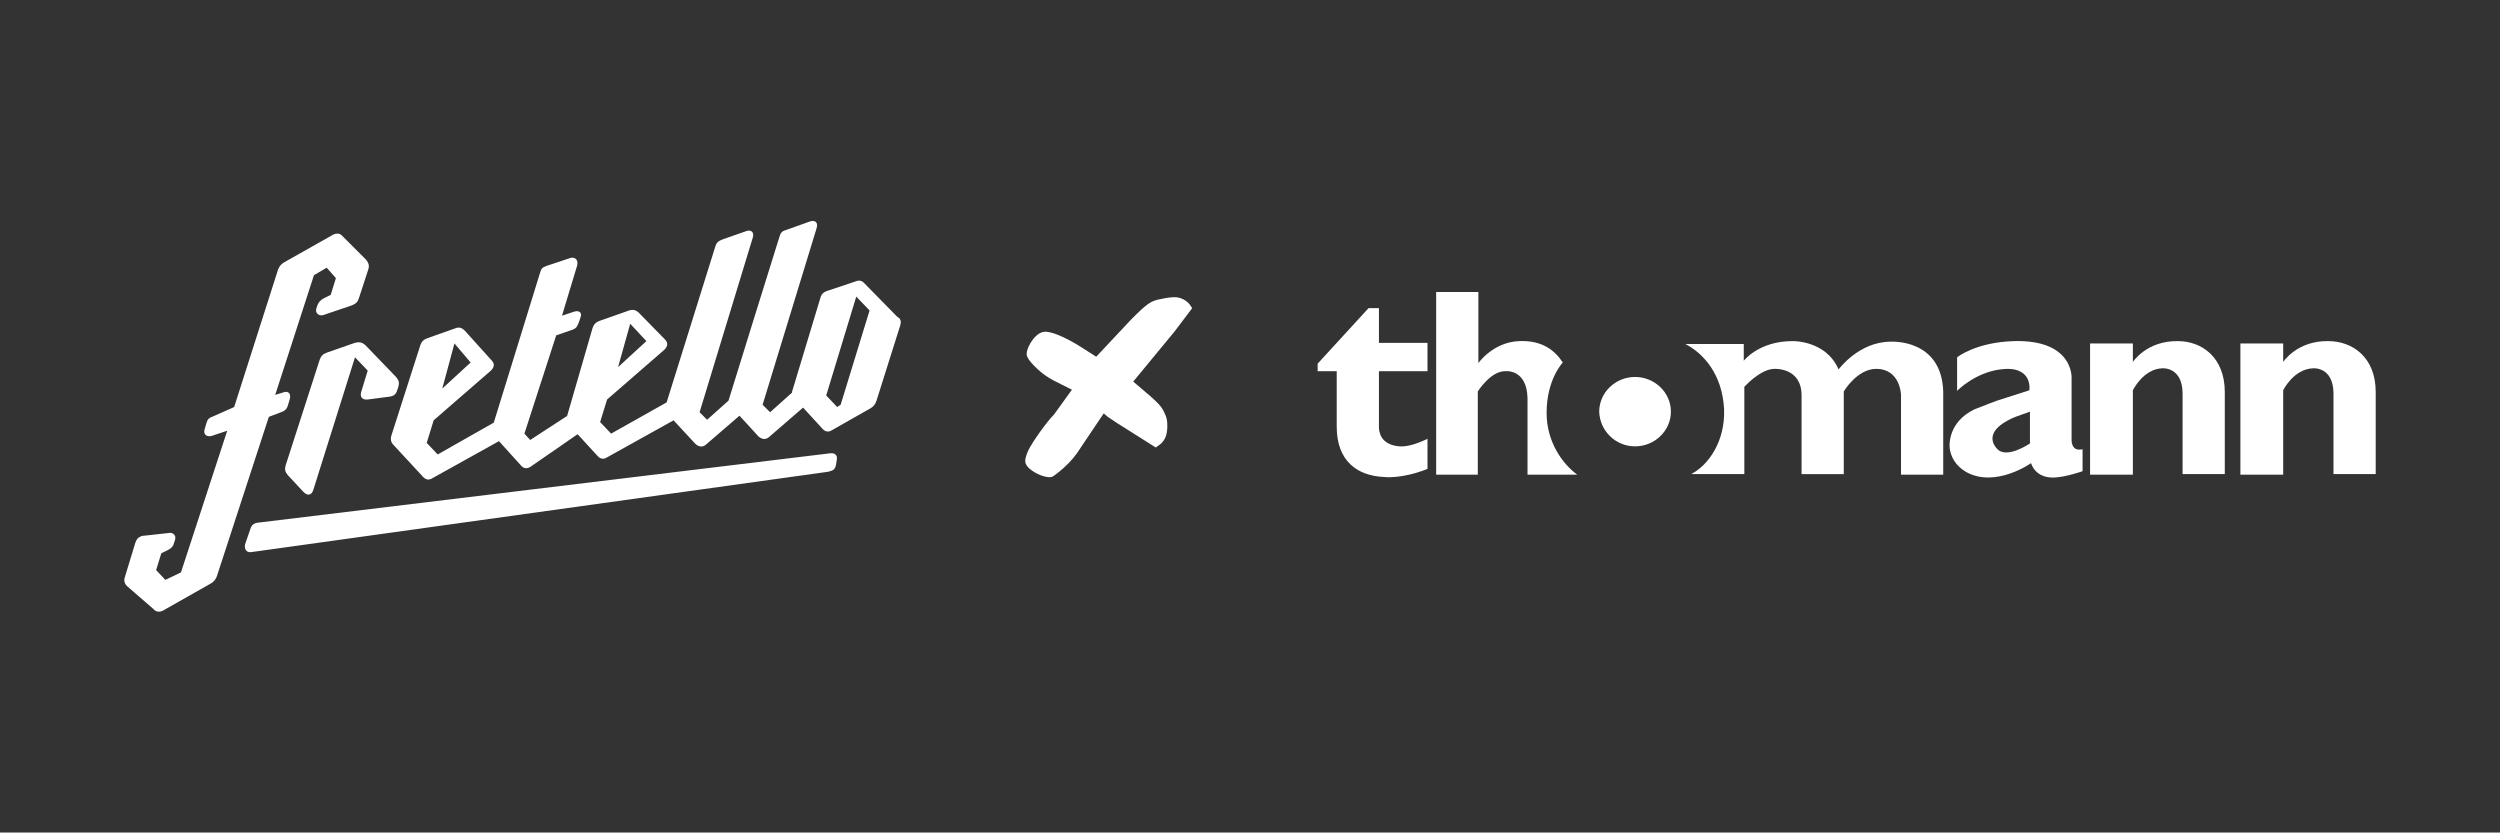 <?xml version="1.0" encoding="utf-8"?>
<!-- Generator: Adobe Illustrator 27.0.0, SVG Export Plug-In . SVG Version: 6.00 Build 0)  -->
<svg version="1.1" xmlns="http://www.w3.org/2000/svg" xmlns:xlink="http://www.w3.org/1999/xlink" x="0px" y="0px"
	 viewBox="0 0 432.4 144" style="enable-background:new 0 0 432.4 144;" xml:space="preserve">
<rect x="0" y="0" width="432.4" height="144" fill="#333333" stroke="none"/>
<style type="text/css">
	.st0{fill-rule:evenodd;clip-rule:evenodd;fill:#FFFFFF;}
	.st1{fill:#FFFFFF;}
</style>
<g id="Layer_1">
	<path class="st0" d="M48.6,71.3c0.6-0.2,1-0.5,1.2-1.2l0.3-1c0.3-1-0.2-1.6-1.2-1.2l-1.3,0.4l6.7-20.7l2.2-1.3l1.6,1.8L57.2,51
		l-1.2,0.6c-0.6,0.3-0.9,0.7-1.1,1.2l-0.2,0.6c-0.2,0.8,0.5,1.3,1.2,1.1l5-1.7c0.7-0.3,1-0.6,1.2-1.3l1.6-4.9
		c0.2-0.6,0.1-1.1-0.4-1.7l-4-4c-0.5-0.6-1.1-0.6-1.7-0.3l-8.5,4.8c-0.5,0.3-0.8,0.7-1,1.2l-7.6,23.8L36.9,72
		c-0.8,0.3-1,0.5-1.2,1.2l-0.3,1c-0.3,1,0.4,1.4,1.2,1.2l2.7-0.9l-8,24.5l-2.7,1.3l-1.6-1.7l0.9-2.9l1.2-0.6c0.6-0.3,0.9-0.7,1-1.2
		l0.2-0.6c0.2-0.8-0.5-1.3-1.2-1.1l-4.6,0.5c-0.7,0.3-0.9,0.6-1.1,1.2l-1.8,5.9c-0.2,0.6-0.1,1.1,0.4,1.6l4.5,3.9
		c0.5,0.6,1.1,0.6,1.7,0.3l8.3-4.7c0.5-0.3,0.8-0.7,1-1.2l9-27.6L48.6,71.3L48.6,71.3z M150.4,53.7l-2.3-2.4l-5.2,17.1l1.9,2
		l0.6-0.4L150.4,53.7z M76.5,67.2l4.9-4.5l-2.8-3.3L76.5,67.2z M106.9,63.5l4.9-4.5l-2.8-3L106.9,63.5z M155.7,56.3l-4.1,13
		c-0.2,0.6-0.5,1-1,1.3l-6.7,3.8c-0.6,0.4-1.2,0.3-1.7-0.3l-3.3-3.6l-5.9,5.1c-0.6,0.5-1.2,0.4-1.8-0.1l-3.3-3.6l-5.8,5
		c-0.6,0.5-1.2,0.4-1.8-0.1l-3.8-4.1l-11.5,6.4c-0.6,0.4-1.2,0.3-1.7-0.3l-3.4-3.7l-8.1,5.6c-0.6,0.4-1.2,0.4-1.7-0.2l-3.8-4.2
		l-11.5,6.4c-0.6,0.4-1.2,0.3-1.7-0.3l-5-5.4c-0.5-0.5-0.6-1-0.4-1.7l5-15.6c0.2-0.6,0.6-1,1.2-1.2l4.8-1.7c0.7-0.3,1.2-0.1,1.7,0.4
		l4.6,5.1c0.6,0.6,0.5,1.2-0.1,1.8l-9.9,8.6l-1.2,3.9l1.9,2l9.7-5.5l8-25.9c0.2-0.7,0.3-0.9,1.1-1.2l4.2-1.4
		c0.8-0.2,1.4,0.4,1.1,1.4l-2.6,8.6l2.1-0.7c1-0.3,1.4,0.3,1.1,1l-0.2,0.6c-0.3,0.8-0.4,1.2-1.1,1.5l-2.9,1L90.7,75l1,1.1l6.3-4.1
		c0,0,0.1-0.1,0.1-0.1l4.4-15.2c0.2-0.6,0.6-1,1.2-1.2l5.1-1.8c0.7-0.2,1.2-0.1,1.7,0.4l4.5,4.6c0.6,0.6,0.5,1.2-0.1,1.8l-9.9,8.6
		l-1.2,3.9l1.9,2l9.6-5.4l8.4-26.9c0.2-0.7,0.5-1,1.3-1.3l4-1.4c1-0.4,1.5,0.3,1.2,1.1L121,71.3l1.3,1.3l3.7-3.3
		c0-0.1,8.8-28.3,8.8-28.3c0.2-0.7,0.4-1,1.1-1.2l4.2-1.5c0.9-0.3,1.5,0.2,1.1,1.3L131.9,70l1.3,1.3l3.8-3.4c0-0.2,0-0.3,0.1-0.5
		l4.8-15.9c0.2-0.7,0.6-1,1.2-1.2l4.8-1.6c0.7-0.3,1.2-0.2,1.7,0.4l5.6,5.7C155.8,55.1,155.9,55.6,155.7,56.3z M60.5,59.6l-4,1.4
		c-0.6,0.2-1,0.6-1.2,1.2l-5.9,18.3c-0.2,0.7-0.1,1.1,0.4,1.7l2.7,2.9c0.7,0.7,1.4,0.6,1.7-0.4l7.2-22.9l2.2,2.3l-1.1,3.6
		c-0.3,0.9,0.1,1.5,1.1,1.4l3.8-0.5c0.7-0.1,1.1-0.4,1.3-1.1l0.2-0.6c0.2-0.7,0.1-1.1-0.4-1.7l-5.3-5.5C62.4,59,61.8,59.1,60.5,59.6
		z M144.7,79.7l-0.1,0.7c-0.2,0.9-0.6,1-1.4,1.2L43.4,95.5c-0.8,0.1-1.2-0.6-1-1.4l0.9-2.6c0.2-0.7,0.6-1,1.3-1.1l99-12
		C144.6,78.3,144.9,78.9,144.7,79.7z"/>
	<path class="st1" d="M177.6,61.5c-0.2-0.8,0.6-2.4,1.5-3.3c0.5-0.5,0.9-0.7,1.4-0.8c1.1-0.2,3.6,0.8,6.6,2.7l2.5,1.6l6.1-6.5
		c2.8-2.8,3.4-3.2,5.2-3.5c0.8-0.2,1.8-0.3,2.3-0.3c1,0,2.1,0.6,2.6,1.3l0.4,0.6l-3.1,4.1L196,66l1.3,1.1c3.1,2.6,3.6,3.2,4.1,4.3
		c0.4,0.8,0.5,1.3,0.5,2.3c0,1.5-0.4,2.5-1.3,3.2l-0.7,0.5l-3.8-2.4c-2.1-1.3-4.1-2.6-4.5-2.9l-0.7-0.6l-3.9,5.8
		c-1,1.6-1.8,2.5-3,3.6c-0.9,0.8-1.8,1.5-2.1,1.6c-1,0.2-2.7-0.5-3.8-1.4c-1-0.9-1-1.5-0.2-3.3c0.7-1.4,3.1-4.8,4.4-6.1l3.1-4.3
		l-1.8-0.9c-2.3-1.1-3.3-1.8-4.7-3.2C178.1,62.5,177.7,61.9,177.6,61.5z"/>
	<g>
		<path class="st1" d="M238.5,53.3h-1.8l-8.8,9.6v1.3h3.3v9.6c0,5.9,3.5,8.5,8.2,8.7c0,0,3,0.4,7.5-1.4v-5.2c-2.1,1-3.7,1.4-4.9,1.3
			c-3.3-0.3-3.5-2.6-3.5-3.4v-9.6h8.4v-4.9h-8.4V53.3z"/>
		<path class="st1" d="M376.7,59c-5.4-0.1-7.8,3.6-7.8,3.6v-3.2h-7.4v22.7h7.4V67.5c0,0,1.8-3.7,5.1-3.8c0,0,3.5-0.3,3.5,4.4v13.9
			h7.3V67.8C384.8,61.7,380.7,59,376.7,59z"/>
		<path class="st1" d="M402.7,59c-5.4-0.1-7.8,3.6-7.8,3.6v-3.2h-7.4v22.7h7.4V67.5c0,0,1.8-3.7,5.2-3.8c0,0,3.5-0.3,3.5,4.4v13.9
			h7.3V67.8C410.9,61.7,406.8,59,402.7,59z"/>
		<path class="st1" d="M267.5,71.4c0-5.8,2.8-8.7,2.8-8.7c-1.3-2-3.5-3.9-7.6-3.7c-4.5,0.2-7,3.8-7,3.8V50.5h-7.3v31.6h7.2V67.7
			c0,0,2.2-3.5,4.7-3.5c0,0,3.8-0.5,3.9,4.7l0,13.2h8.6C270.2,80.2,267.5,76.4,267.5,71.4z"/>
		<path class="st1" d="M327,59.1c-5.5,0-9,4.8-9,4.8c-2.2-5.1-8-4.9-8-4.9c-5.8,0-8.4,3.4-8.4,3.4v-2.9h-10.1
			c3.1,1.6,6.4,5.2,6.7,11.3c0.2,5.4-2.6,9.6-5.7,11.2h9.2V66.9c0,0,2.8-3.1,5.2-3.1c0,0,4.7-0.3,4.7,4.6l0,13.6h7.3V67.7
			c0,0,2.3-3.9,5.6-3.9c4.2,0,4.3,4.5,4.3,4.5v13.8h7.3V67.7C335.8,58.5,327,59.1,327,59.1z"/>
		<path class="st1" d="M282.8,77.2c3.4,0,6.2-2.7,6.2-6c0-3.3-2.8-6-6.2-6s-6.2,2.7-6.2,6C276.7,74.5,279.4,77.2,282.8,77.2z"/>
		<path class="st1" d="M358.3,75.9V65.3c0,0,0.3-6.6-10-6.3c-6.6,0.2-9.8,2.8-9.8,2.8v5.8c0,0,3-3.1,7.4-3.7
			c5.8-0.8,5.1,3.6,5.1,3.6l-5.6,1.8c0,0-2.7,1-3.9,1.5c-4.6,2.2-4.3,6.3-4.3,6.3c0,0.9,0.3,1.8,0.8,2.6s1.2,1.4,2,1.9
			c5.1,2.9,11.3-1.5,11.3-1.5s0.6,2.6,4,2.5c2.1-0.1,4.9-1.1,4.9-1.1v-3.8C358.1,78.2,358.3,75.9,358.3,75.9z M347.3,72.7
			c0.9-0.5,1.8-0.8,3.8-1.5v5.5c0,0-4.1,2.8-5.7,0.9C345.3,77.5,342.8,75.1,347.3,72.7z"/>
	</g>
</g>
<g id="Layer_3">
</g>
<g id="Layer_2">
</g>
</svg>
